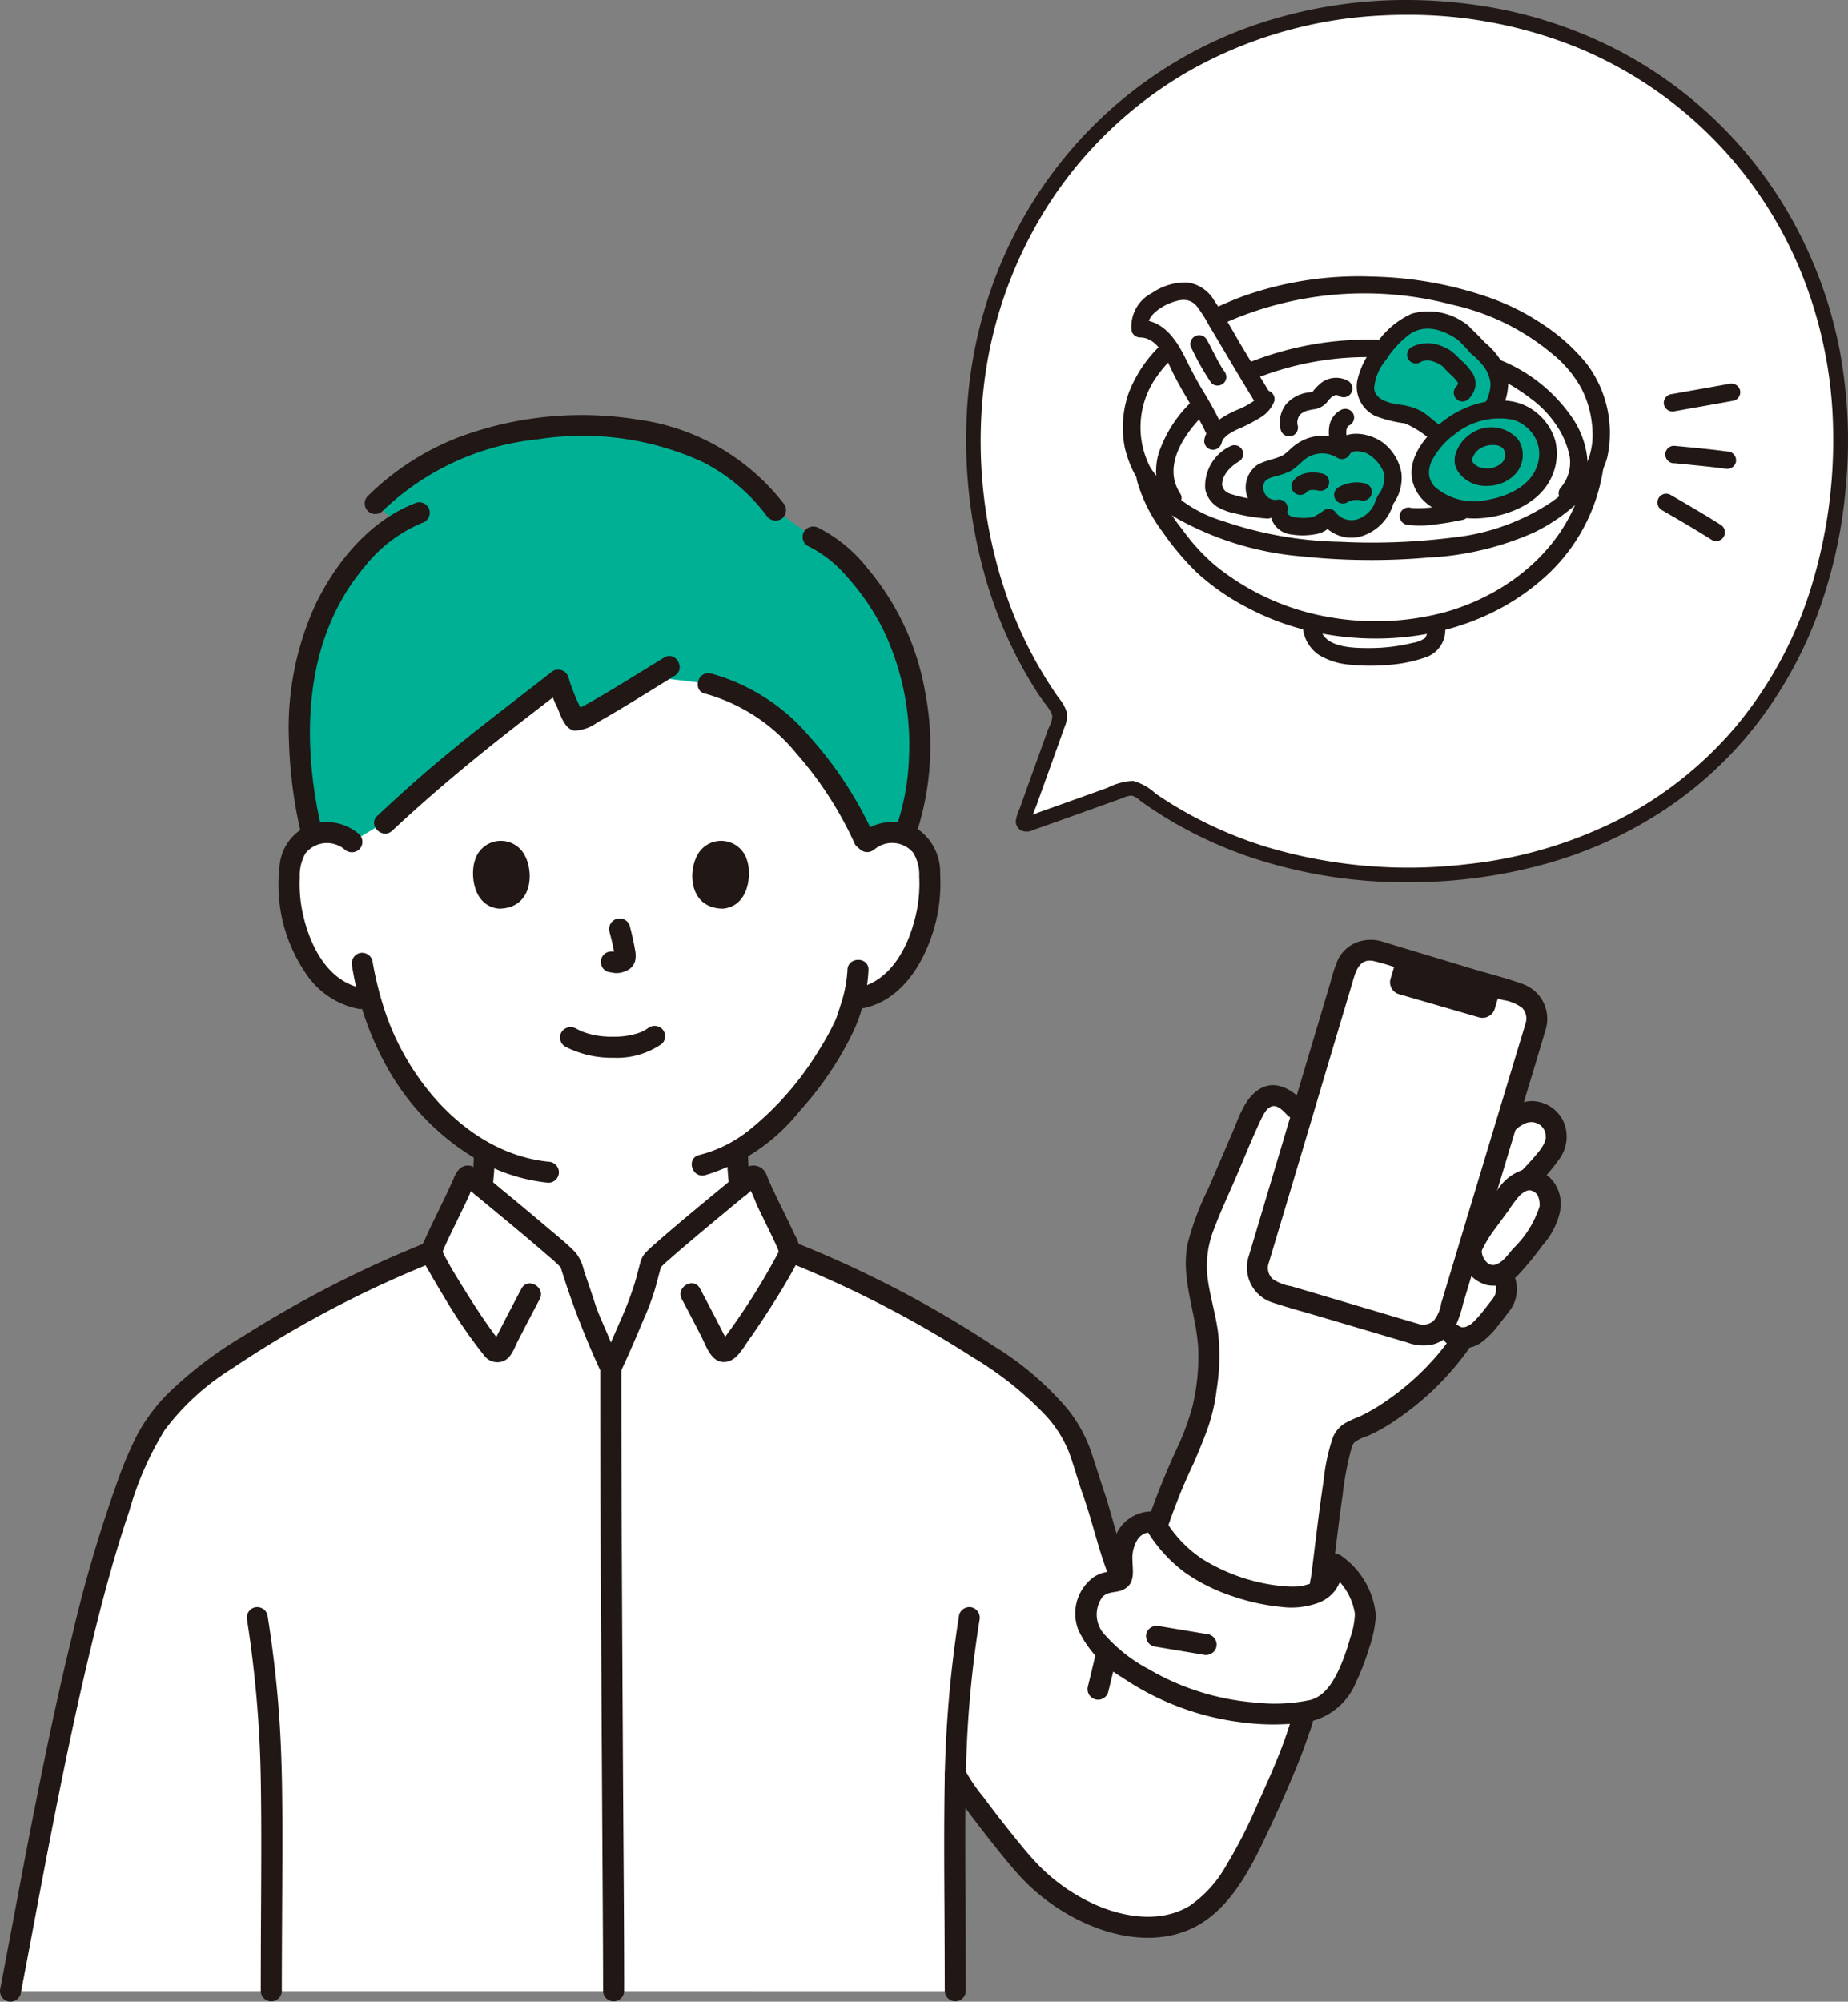 <svg xmlns="http://www.w3.org/2000/svg" width="121" height="131" viewBox="0 0 121 131">
  <rect x="0" y="0" width="121" height="131" fill="#808080" stroke="none"/>
  <g id="グループ_1082" data-name="グループ 1082" transform="translate(0 0)">
    <g id="グループ_1087" data-name="グループ 1087">
      <path id="パス_6736" data-name="パス 6736" d="M250.216,1.693c-16.782,0-28.381,12.958-28.381,28.122A29.584,29.584,0,0,0,227.3,47.549a.907.907,0,0,1,.127.845c-.691,1.926-1.511,4.181-2.333,6.5a.2.2,0,0,0,.259.258c2.311-.814,4.556-1.626,6.48-2.312a.916.916,0,0,1,.855.132,29.015,29.015,0,0,0,17.532,5.491c17.171,0,28.382-11.793,28.382-28.65,0-15.267-11.661-28.122-28.383-28.122" transform="translate(-158.088 -1.208)" fill="#fff"/>
      <path id="パス_6737" data-name="パス 6737" d="M249,0a30.7,30.7,0,0,0-9.351,1.43,27.788,27.788,0,0,0-13.969,10.034,28.343,28.343,0,0,0-3.958,7.567,29.366,29.366,0,0,0-1.574,8.626,32.693,32.693,0,0,0,1.47,10.9,28.732,28.732,0,0,0,2.045,4.853q.6,1.125,1.31,2.189c.233.35.542.688.738,1.059.179.34-.127.829-.245,1.156q-.512,1.422-1.024,2.844-.277.768-.551,1.536-.131.365-.261.73a2.718,2.718,0,0,0-.253.839.706.706,0,0,0,.361.592.922.922,0,0,0,.792-.039l1.529-.542q1.51-.538,3.018-1.08l1.353-.485a1.2,1.2,0,0,1,.563-.14,1.552,1.552,0,0,1,.549.344,25.8,25.8,0,0,0,2.173,1.409,28.06,28.06,0,0,0,4.83,2.211,32.018,32.018,0,0,0,11.024,1.7,33.068,33.068,0,0,0,8.9-1.312,27.413,27.413,0,0,0,7.466-3.478,25.517,25.517,0,0,0,5.828-5.387,27.363,27.363,0,0,0,4.025-7.122A31.761,31.761,0,0,0,277.711,32a32.158,32.158,0,0,0-.378-9.02,28.739,28.739,0,0,0-2.869-8.134,27.715,27.715,0,0,0-12.139-11.8,28.977,28.977,0,0,0-8.64-2.694A32.423,32.423,0,0,0,249,0a.485.485,0,0,0,0,.97,29.44,29.44,0,0,1,11.256,2.187,26.866,26.866,0,0,1,14.464,14.476,28.523,28.523,0,0,1,2.173,10.515,32.647,32.647,0,0,1-1.58,10.736,26.155,26.155,0,0,1-4.789,8.665,24.974,24.974,0,0,1-7.6,6.053A28.707,28.707,0,0,1,252.9,56.559a32.444,32.444,0,0,1-13.06-1.118,26.957,26.957,0,0,1-5.945-2.634q-.7-.417-1.368-.877a3.473,3.473,0,0,0-1.475-.825,4.094,4.094,0,0,0-1.67.451l-1.747.627-1.841.658-.945.336a5.321,5.321,0,0,1-.929.312h.26l-.016-.011.174.174-.011-.016V53.9a6.48,6.48,0,0,1,.385-1.128q.2-.569.407-1.137.376-1.048.754-2.1l.7-1.955a1.689,1.689,0,0,0,.119-1.047,2.8,2.8,0,0,0-.5-.855,26.849,26.849,0,0,1-3.372-6.563,31.085,31.085,0,0,1-1.406-14.8,27.975,27.975,0,0,1,4.435-11.422,26.825,26.825,0,0,1,8.89-8.253,28.319,28.319,0,0,1,12.5-3.622Q248.121.969,249,.97A.485.485,0,0,0,249,0" transform="translate(-156.869 0)" fill="#221815"/>
      <path id="パス_6738" data-name="パス 6738" d="M98.515,185.243c-.287-.115-1.088-.477-1.194-.516-1.6-.573-1.533-1.6-1.734-2.742a22.31,22.31,0,0,1-.354-3.756c3.715-2.195,6.6-7.055,7.142-8.519.089-.27.271-.778.431-1.382l.337-.052a4.241,4.241,0,0,0,1.971-.886,6.369,6.369,0,0,0,1.653-2.163,10,10,0,0,0,1.026-5.316,3.341,3.341,0,0,0-.351-1.347,2.373,2.373,0,0,0-1.707-1.131,2.519,2.519,0,0,0-2.012.587s.575-13.761-16.6-13.761c-14.368,0-16.965,9.569-17.135,12.763a9.242,9.242,0,0,0-.008,1,2.519,2.519,0,0,0-2.012-.587,2.374,2.374,0,0,0-1.707,1.131,3.341,3.341,0,0,0-.351,1.347,10,10,0,0,0,1.026,5.316,6.379,6.379,0,0,0,1.653,2.163,4.244,4.244,0,0,0,1.971.886l.643.1a17.035,17.035,0,0,0,3.26,6.345,15.271,15.271,0,0,0,4.2,3.585,22.5,22.5,0,0,1-.354,3.681c-.2,1.144-.138,2.167-1.734,2.742-.105.038-.862.372-1.194.516,0,0,.624,6.121,10.842,6.121s12.294-6.121,12.294-6.121" transform="translate(-46.946 -102.93)" fill="#fff"/>
      <path id="パス_6739" data-name="パス 6739" d="M261.529,278.352c.532-1.882,2.726-6.057,3.051-7.985a15.637,15.637,0,0,0,.263-4.313c-.2-1.813-.946-3.585-.752-5.4a10.627,10.627,0,0,1,.958-3.024l2.5-5.8c.309-.716.774-1.545,1.555-1.572a2.116,2.116,0,0,1,1.451.829s12.916,1.724,13.263,1.666c.862-.143,1.223-1.391,2.1-1.445a1.625,1.625,0,0,1,1.7,1.959,3.014,3.014,0,0,1-.721,1.255c-.364.435-.747.854-1.15,1.253a1.377,1.377,0,0,1,1.255.645,1.884,1.884,0,0,1,.221,1.257,2.627,2.627,0,0,1-.152.576,6.237,6.237,0,0,1-1.031,1.589l-.969,1.2a2.608,2.608,0,0,1-1.016.888,1.8,1.8,0,0,1,.345.866,1.708,1.708,0,0,1-.318,1.1,17.156,17.156,0,0,1-1.466,1.756,1.7,1.7,0,0,1-1.045.454,16.865,16.865,0,0,1-6.936,5.94,1.752,1.752,0,0,0-.917.688c-.642,1.3-1.356,8.936-1.512,9.426l-1,3.476s-10.555-4.564-10.555-4.793.886-2.5.886-2.5" transform="translate(-185.743 -178.558)" fill="#fff"/>
      <path id="パス_6740" data-name="パス 6740" d="M340.354,271.4a1.884,1.884,0,0,0-.221-1.257,1.3,1.3,0,0,0-1.642-.525,2.4,2.4,0,0,0-.718.559c-.46.6-.7.957-1.326,1.808a8.661,8.661,0,0,0-1.189,1.914,1.585,1.585,0,0,0,.447,1.436,1.414,1.414,0,0,0,1.549.293,2.762,2.762,0,0,0,.948-.86l.969-1.2a6.234,6.234,0,0,0,1.031-1.589,2.625,2.625,0,0,0,.152-.576" transform="translate(-238.883 -192.283)" fill="#fff"/>
      <path id="パス_6741" data-name="パス 6741" d="M2.387,321.99c1.78-9.274,4.377-24.4,7.692-33.245a19.58,19.58,0,0,1,1.494-3.337,17.39,17.39,0,0,1,5.634-5.2,72.1,72.1,0,0,1,12.751-6.618c.091-.544,1.638-3.4,2.15-4.718.036-.092.083-.194.177-.222s.2.044.287.115c.912.781,5.917,4.846,6.454,5.5.185.62.5,1.439,1.04,3.12.433,1.024,1.21,2.93,1.626,3.825.6-1.251,1.378-3.1,2-4.583.3-.908.54-1.925.67-2.362.537-.656,5.542-4.721,6.454-5.5a.338.338,0,0,1,.287-.115c.094.029.141.13.177.222.511,1.314,2.04,4.141,2.148,4.708A72.135,72.135,0,0,1,66.2,280.209a17.391,17.391,0,0,1,5.634,5.2,23.29,23.29,0,0,1,1.375,3.732c.59,1.573,1.223,4.472,2.02,6.081l.064-.212c2.385.771,9.466,2.986,12.766,3.954-.993,4.464-.626,4.881-2.983,10.144a30.751,30.751,0,0,1-3.27,6.131,5.742,5.742,0,0,1-5.1,2.55,11.381,11.381,0,0,1-7.48-3.551,52.293,52.293,0,0,1-4.975-6.457c-.089,4.758,0,8.027,0,14.21" transform="translate(-1.701 -191.677)" fill="#fff"/>
      <path id="パス_6742" data-name="パス 6742" d="M251.876,347.614a9.185,9.185,0,0,0,2.1,2.512c2.44,1.934,6.42,2.656,7.79,2.333s1.557-.746,1.958-2.091c1.1.823,2.222,2.424,1.961,3.77a13.442,13.442,0,0,1-1.547,4.273,3.608,3.608,0,0,1-1.346,1.343,4.136,4.136,0,0,1-1.388.327,16.93,16.93,0,0,1-12.251-3.631,4.317,4.317,0,0,1-1.711-2.518,2.05,2.05,0,0,1,1.481-2.376c.282-.043.613-.026.8-.243s.115-.527.084-.8c-.172-1.538.532-3.046,2.076-2.894" transform="translate(-176.315 -248.016)" fill="#fff"/>
      <path id="パス_6743" data-name="パス 6743" d="M286.568,237.356c1.5-5,4.185-14.048,5.708-19.112a1.688,1.688,0,0,1,2.1-1.129l.006,0L303.6,219.9a1.683,1.683,0,0,1,1.129,2.1c-1.724,5.726-4.193,13.934-5.741,19.052a1.688,1.688,0,0,1-2.1,1.127c-2.574-.765-6.615-1.956-9.185-2.72a1.682,1.682,0,0,1-1.137-2.092v0" transform="translate(-204.167 -154.86)" fill="#fff"/>
      <path id="パス_6744" data-name="パス 6744" d="M83.918,97.5a17.587,17.587,0,0,0-10.764,4.922l1.5,1.277a14.458,14.458,0,0,0-5.489,7.331,23.8,23.8,0,0,0-.121,13.049l.009.039a2.367,2.367,0,0,1,.578-.163,2.519,2.519,0,0,1,2.012.587l2.155-1.28.177-.105a136.454,136.454,0,0,1,11.186-9.214,11.031,11.031,0,0,0,1.149,2.641c.262.107,2.9-1.517,5.04-2.836l3.617.438a10.765,10.765,0,0,1,4.627,2.467,23.345,23.345,0,0,1,5.711,7.979,2.466,2.466,0,0,1,2.091-.675,2.355,2.355,0,0,1,.438.109,18.182,18.182,0,0,0-.145-12.24c-1.11-3.094-3.756-6.329-5.842-7.239l-2.463-1.75c-2.418-3.3-6.448-5.326-11.6-5.483a26.976,26.976,0,0,0-3.863.148" transform="translate(-48.608 -69.447)" fill="#00b095"/>
      <path id="パス_6745" data-name="パス 6745" d="M194.927,189.568a1.8,1.8,0,0,1,2.527.233,2.758,2.758,0,0,1,.391,1.552,9.032,9.032,0,0,1-.1,1.9c-.374,2.242-1.562,4.99-4.069,5.417a.693.693,0,0,0-.482.846.706.706,0,0,0,.848.48c2.529-.43,4.026-2.808,4.725-5.076a10.519,10.519,0,0,0,.45-3.7,3.454,3.454,0,0,0-1.509-3,3.237,3.237,0,0,0-3.757.367.692.692,0,0,0,0,.972.705.705,0,0,0,.975,0" transform="translate(-137.66 -133.99)" fill="#211715"/>
      <path id="パス_6746" data-name="パス 6746" d="M167.8,219.924a8.587,8.587,0,0,1-.424,2.215c-.075.246-.156.49-.238.734-.026.078-.054.154-.08.232-.008.023-.019.044-.027.067-.046.126.062-.138.008-.019a17.2,17.2,0,0,1-1.123,2.047,20.017,20.017,0,0,1-4.492,5.157,8.571,8.571,0,0,1-3.323,1.673c-.865.2-.5,1.524.367,1.326a12.46,12.46,0,0,0,6.226-4.23,21.6,21.6,0,0,0,3.483-5.16,10.832,10.832,0,0,0,1-4.042c.029-.885-1.351-.884-1.379,0Z" transform="translate(-112.314 -156.443)" fill="#211715"/>
      <path id="パス_6747" data-name="パス 6747" d="M68.744,188.592a3.229,3.229,0,0,0-3.307-.584,3.137,3.137,0,0,0-1.916,2.73,10.235,10.235,0,0,0,1.764,7.009A5.342,5.342,0,0,0,68.652,200a.71.71,0,0,0,.848-.48.693.693,0,0,0-.482-.846c-2.506-.427-3.694-3.175-4.069-5.417a8.975,8.975,0,0,1-.1-1.841,2.925,2.925,0,0,1,.366-1.573,1.8,1.8,0,0,1,2.514-.309l.042.034a.709.709,0,0,0,.975,0A.692.692,0,0,0,68.744,188.592Z" transform="translate(-45.22 -133.986)" fill="#211715"/>
      <path id="パス_6748" data-name="パス 6748" d="M80.166,218.508a20.061,20.061,0,0,0,2.577,7.118,16.049,16.049,0,0,0,6.056,5.8,11.7,11.7,0,0,0,4.222,1.262.693.693,0,0,0,.69-.688.7.7,0,0,0-.69-.688c-5.075-.522-9.025-5.052-10.62-9.61a22.37,22.37,0,0,1-.905-3.558.7.7,0,0,0-.848-.48A.7.7,0,0,0,80.166,218.508Z" transform="translate(-57.114 -155.285)" fill="#211715"/>
      <path id="パス_6749" data-name="パス 6749" d="M183.218,121.533a8.027,8.027,0,0,1,2.558,2.008,15.576,15.576,0,0,1,2.291,3.3,17.309,17.309,0,0,1,1.776,8.438,15.51,15.51,0,0,1-.733,4.343c-.275.844,1.057,1.205,1.33.366a18.4,18.4,0,0,0,.462-8.878,17.083,17.083,0,0,0-3.779-8.117,9.566,9.566,0,0,0-3.208-2.644.712.712,0,0,0-.944.247.692.692,0,0,0,.247.941" transform="translate(-130.326 -85.804)" fill="#211715"/>
      <path id="パス_6750" data-name="パス 6750" d="M74.162,114.764c-3,1.122-5.235,3.828-6.6,6.639a19.321,19.321,0,0,0-1.751,8.856,30.216,30.216,0,0,0,.858,6.418c.206.859,1.536.5,1.33-.366-1.4-5.843-1.293-12.539,2.765-17.353a9.413,9.413,0,0,1,3.767-2.87.706.706,0,0,0,.482-.846.7.7,0,0,0-.848-.48Z" transform="translate(-46.894 -81.866)" fill="#211715"/>
      <path id="パス_6751" data-name="パス 6751" d="M110.534,100.706a14.555,14.555,0,0,0-9.571-5.574,23.123,23.123,0,0,0-11.731,1.136,17.407,17.407,0,0,0-6.011,3.886.689.689,0,0,0,.975.972,17.1,17.1,0,0,1,10.126-4.7,18.918,18.918,0,0,1,10.767,1.437,12.019,12.019,0,0,1,4.254,3.541.712.712,0,0,0,.944.247.692.692,0,0,0,.247-.941Z" transform="translate(-59.161 -67.669)" fill="#211715"/>
      <path id="パス_6752" data-name="パス 6752" d="M104.219,149.938c-1.439.88-2.865,1.782-4.324,2.629-.291.169-.584.336-.881.5-.116.062-.234.124-.352.182l-.139.066c-.084.04-.141.048-.012.007a.443.443,0,0,0-.109.038c-.042.052-.12-.046.01.007a2.339,2.339,0,0,1,.482.159c.036.029.086.141.012.005-.125-.231-.242-.463-.349-.7-.126-.283-.242-.566-.37-.906-.05-.133-.1-.266-.144-.4-.029-.084-.1-.43-.06-.121a.7.7,0,0,0-1.178-.487c-2.874,2.248-5.8,4.426-8.547,6.827q-1.432,1.251-2.816,2.553c-.649.607.328,1.578.975.972,2.812-2.63,5.772-5.06,8.822-7.41q1.274-.981,2.542-1.969l-1.178-.487a7.157,7.157,0,0,0,.628,1.812c.219.514.483,1.41,1.131,1.507a2.726,2.726,0,0,0,1.5-.548c.776-.425,1.533-.885,2.289-1.345.923-.562,1.841-1.133,2.764-1.7.755-.462.063-1.652-.7-1.188Z" transform="translate(-60.737 -106.904)" fill="#211715"/>
      <path id="パス_6753" data-name="パス 6753" d="M159.472,155.106a11.76,11.76,0,0,1,5.955,3.9,23.891,23.891,0,0,1,3.846,5.959.689.689,0,0,0,1.191-.694,24.964,24.964,0,0,0-4.143-6.327,12.924,12.924,0,0,0-6.482-4.16c-.864-.2-1.233,1.13-.367,1.326Z" transform="translate(-113.293 -109.709)" fill="#211715"/>
      <path id="パス_6754" data-name="パス 6754" d="M107.6,261.812a21.429,21.429,0,0,1-.149,2.172.689.689,0,0,0,1.176.487.8.8,0,0,0,.2-.487,21.431,21.431,0,0,0,.149-2.172.69.69,0,0,0-1.379,0Z" transform="translate(-76.571 -186.311)" fill="#211715"/>
      <path id="パス_6755" data-name="パス 6755" d="M167.163,263.969c-.083-.716-.134-1.436-.147-2.157a.69.69,0,0,0-1.379,0c.012.721.064,1.441.147,2.157a.749.749,0,0,0,.2.487.691.691,0,0,0,.975,0,.661.661,0,0,0,.2-.487Z" transform="translate(-118.039 -186.311)" fill="#211715"/>
      <path id="パス_6756" data-name="パス 6756" d="M271.515,248.9c-.764-.77-1.846-1.427-2.894-.73-.944.628-1.3,1.852-1.724,2.838l-1.556,3.61a18.689,18.689,0,0,0-1.364,3.632c-.5,2.5.73,4.868.706,7.358a14.119,14.119,0,0,1-.394,3.317,17.632,17.632,0,0,1-.812,2.291,52.824,52.824,0,0,0-2.143,5.253.69.69,0,0,0,1.33.366,37.437,37.437,0,0,1,1.712-4.225c.343-.8.684-1.609.971-2.434a12.1,12.1,0,0,0,.529-2.365,13.927,13.927,0,0,0,.1-3.716c-.153-1.166-.5-2.294-.67-3.456a6.531,6.531,0,0,1,.4-3.356c.423-1.126.936-2.221,1.413-3.325.532-1.234,1.03-2.491,1.6-3.707.153-.325.382-.861.76-.985.406-.133.814.358,1.061.607a.689.689,0,0,0,.975-.972Z" transform="translate(-186.215 -176.858)" fill="#211715"/>
      <path id="パス_6757" data-name="パス 6757" d="M335.265,274.929q.4-.258.785-.532.187-.133.37-.271l.194-.147a2.812,2.812,0,0,0,.29-.224.708.708,0,0,0,.2-.487.686.686,0,0,0-.69-.688.722.722,0,0,0-.488.2.954.954,0,0,1-.093.073l.139-.107q-.683.525-1.406.993a.725.725,0,0,0-.316.411.7.7,0,0,0,.07.53.691.691,0,0,0,.943.247h0Z" transform="translate(-238.182 -194.486)" fill="#211715"/>
      <path id="パス_6758" data-name="パス 6758" d="M341.976,253.524c.1-.1.206-.2.316-.289s-.027.008.084-.061c.057-.037.115-.076.175-.111s.12-.066.182-.095c-.111.05.064-.02.088-.029a1.817,1.817,0,0,1,.2-.048c-.127.023.062,0,.091,0a1.242,1.242,0,0,1,.2.009c-.132-.02.057.021.084.029s.194.073.091.026c.063.029.119.066.18.1.12.064-.013-.031.078.056a1.678,1.678,0,0,1,.144.145c-.066-.079.046.072.057.091q.036.061.066.126c-.018-.045-.019-.045,0,0a1.758,1.758,0,0,1,.057.206q.013.073,0-.007c0,.036.006.071.007.107a.672.672,0,0,1-.034.313c-.009.034-.062.181-.051.156s-.061.115-.078.145a3.48,3.48,0,0,1-.243.367q-.042.056-.005.007l-.07.086q-.075.092-.152.182-.164.2-.334.385-.355.4-.73.772a.689.689,0,0,0,.975.972,12.545,12.545,0,0,0,1.655-1.922,2.462,2.462,0,0,0,.176-2.5,2.334,2.334,0,0,0-2.045-1.229A3.1,3.1,0,0,0,341,252.552a.689.689,0,0,0,.975.972Z" transform="translate(-242.868 -179.455)" fill="#211715"/>
      <path id="パス_6759" data-name="パス 6759" d="M331.9,289.625a2.276,2.276,0,0,1,.144.227c.012.022.085.2.044.086.024.064.039.13.06.2q.024.125.007.012c0,.042,0,.086,0,.127a.99.99,0,0,1-.192.579c-.08.12-.172.231-.261.345l.044-.057-.055.07-.086.111q-.109.139-.22.276a7.112,7.112,0,0,1-.8.9c-.025.022-.127.095-.04.034-.054.038-.11.075-.167.109-.026.015-.253.113-.128.07-.062.021-.121.038-.184.053-.082.015-.084.016-.007,0-.032,0-.065,0-.1,0a.879.879,0,0,1-.1-.005c.088.013.095.011.022,0-.031-.012-.17-.083-.05-.013a2.018,2.018,0,0,1-.181-.109.693.693,0,0,0-.944.247.706.706,0,0,0,.247.941,1.985,1.985,0,0,0,2.283-.105,5.719,5.719,0,0,0,1.115-1.153c.185-.229.366-.462.546-.7a3.249,3.249,0,0,0,.345-.5,2.343,2.343,0,0,0-.163-2.448.689.689,0,0,0-1.191.694Z" transform="translate(-234.193 -205.907)" fill="#211715"/>
      <path id="パス_6760" data-name="パス 6760" d="M307.66,304.765a16.841,16.841,0,0,1-3.985,3.962,12.626,12.626,0,0,1-2.014,1.2,6.885,6.885,0,0,0-.936.43,1.971,1.971,0,0,0-.791.938,12.95,12.95,0,0,0-.6,2.822c-.206,1.338-.374,2.682-.539,4.027-.072.583-.141,1.167-.215,1.75-.008.064-.016.128-.024.191,0,.031-.027.2-.011.081s-.018.127-.026.179a2.16,2.16,0,0,1-.055.3.69.69,0,0,0,1.33.366,5.482,5.482,0,0,0,.129-.833c.062-.467.118-.935.175-1.4.155-1.271.3-2.5.481-3.717a19.989,19.989,0,0,1,.6-3.142c.022-.069.054-.138.072-.208,0-.011-.092.111-.022.053.051-.042.082-.125.139-.172a2.977,2.977,0,0,1,.85-.406,11.626,11.626,0,0,0,1.987-1.14,18.726,18.726,0,0,0,4.65-4.575.692.692,0,0,0-.247-.941.7.7,0,0,0-.943.247Z" transform="translate(-212.67 -217.211)" fill="#211715"/>
      <path id="パス_6761" data-name="パス 6761" d="M339.347,269.708a2.37,2.37,0,0,0-.68-2.045,2.011,2.011,0,0,0-1.839-.487,3.114,3.114,0,0,0-1.583,1.277c-.324.434-.637.876-.956,1.313a12.962,12.962,0,0,0-1.121,1.662,2.541,2.541,0,0,0-.337.966,2.335,2.335,0,0,0,1.681,2.287,2.2,2.2,0,0,0,2.054-.628,19.464,19.464,0,0,0,1.6-1.942,4.981,4.981,0,0,0,1.162-2.219.708.708,0,0,0-.483-.845.7.7,0,0,0-.849.48,6.627,6.627,0,0,1-1.751,2.787c-.412.512-1.166,1.57-1.8.788a1.126,1.126,0,0,1-.223-.484c0,.007-.019-.14-.019-.129,0,.078.01-.057,0-.036a1.677,1.677,0,0,1,.086-.191,8.284,8.284,0,0,1,.828-1.309q.447-.606.888-1.216a7.38,7.38,0,0,1,.677-.9,1.568,1.568,0,0,1,.512-.339.486.486,0,0,1,.34.041.641.641,0,0,1,.363.352,1.474,1.474,0,0,1,.071.814.692.692,0,0,0,.69.688.706.706,0,0,0,.689-.689" transform="translate(-237.186 -190.59)" fill="#211715"/>
      <path id="パス_6762" data-name="パス 6762" d="M216.119,367.608a77.822,77.822,0,0,0-.95,11.074c-.043,2.668-.029,5.336-.013,8q.016,2.779.02,5.556a.69.69,0,0,0,1.379,0c0-3.011-.03-6.021-.036-9.031s0-6.04.216-9.05q.223-3.107.714-6.186a.709.709,0,0,0-.482-.846A.7.7,0,0,0,216.119,367.608Z" transform="translate(-153.317 -261.928)" fill="#211715"/>
      <path id="パス_6763" data-name="パス 6763" d="M28.126,283.473a73.386,73.386,0,0,0-12.245,6.241,26.007,26.007,0,0,0-5.018,3.859,11.846,11.846,0,0,0-1.877,2.564,24.967,24.967,0,0,0-1.3,3.072,89.63,89.63,0,0,0-2.954,10.049C3.8,313.05,3,316.872,2.246,320.7c-.693,3.506-1.341,7.02-2.007,10.53q-.108.57-.218,1.14a.706.706,0,0,0,.482.846.7.7,0,0,0,.849-.48c.645-3.361,1.262-6.727,1.914-10.085.734-3.777,1.5-7.547,2.379-11.294.806-3.45,1.688-6.894,2.825-10.252a21.066,21.066,0,0,1,2.32-5.283,16.139,16.139,0,0,1,4.368-3.992,70.245,70.245,0,0,1,11.784-6.393c.514-.22,1.032-.43,1.552-.638a.708.708,0,0,0,.482-.846.7.7,0,0,0-.849-.48Z" transform="translate(0 -202.241)" fill="#211715"/>
      <path id="パス_6764" data-name="パス 6764" d="M178.009,284.8a71.428,71.428,0,0,1,12.14,6.246,22.53,22.53,0,0,1,4.794,3.805,7.8,7.8,0,0,1,1.537,2.411c.338.9.577,1.837.9,2.744.7,1.939,1.086,3.979,1.925,5.87a.7.7,0,0,0,.944.247.7.7,0,0,0,.247-.941c-.747-1.681-1.1-3.516-1.687-5.254-.309-.917-.586-1.844-.9-2.756a9.226,9.226,0,0,0-1.5-2.7,19.87,19.87,0,0,0-4.816-4.121q-2.916-1.927-6.015-3.558a74.048,74.048,0,0,0-7.2-3.313.7.7,0,0,0-.848.48.7.7,0,0,0,.482.846Z" transform="translate(-126.496 -202.241)" fill="#211715"/>
      <path id="パス_6765" data-name="パス 6765" d="M56.264,367.975a75.781,75.781,0,0,1,.9,10.815c.041,2.65.026,5.3.011,7.952q-.016,2.75-.019,5.5a.69.69,0,0,0,1.379,0c0-3.043.031-6.086.036-9.13s0-6.115-.23-9.163c-.158-2.123-.412-4.239-.747-6.341a.7.7,0,0,0-.848-.48.7.7,0,0,0-.482.846Z" transform="translate(-40.082 -261.929)" fill="#211715"/>
      <path id="パス_6766" data-name="パス 6766" d="M108.958,279.149c-.282-.608-.54-1.228-.8-1.846-.278-.664-.6-1.329-.822-2.014-.233-.725-.481-1.444-.728-2.164a2.972,2.972,0,0,0-.544-1.188c-.6-.617-1.286-1.159-1.941-1.714q-1.356-1.146-2.728-2.275l-1.1-.913a3.377,3.377,0,0,0-1.051-.762c-.6-.163-.955.277-1.149.76-.063.156-.022.059-.092.221q-.1.219-.2.436c-.278.6-.575,1.2-.865,1.8-.251.514-.5,1.027-.731,1.553a1.7,1.7,0,0,0-.23,1.137,5.122,5.122,0,0,0,.493.994c.3.531.608,1.054.927,1.573a32.879,32.879,0,0,0,2.708,3.965,1.069,1.069,0,0,0,1.308.286c.46-.241.653-.859.878-1.3q.7-1.359,1.414-2.708c.416-.782-.776-1.477-1.191-.694q-.579,1.089-1.145,2.185l-.495.961-.147.287c-.166.323-.127.066.3.021.159-.017.11.109.057-.012a.864.864,0,0,0-.1-.132c-.781-1.02-1.485-2.1-2.165-3.19-.51-.818-1.029-1.645-1.458-2.509-.024-.049-.045-.1-.072-.15-.047-.082.046.175.015.029-.017-.082.017.172.016.145,0-.081-.077.17-.013.1a.693.693,0,0,0,.053-.172c.029-.078.059-.155.091-.232-.057.138.051-.112.068-.151.112-.247.228-.491.345-.735.282-.587.572-1.171.854-1.759.136-.283.27-.568.4-.854a5.637,5.637,0,0,1,.36-.792l-.247.247.08-.05-.348.094h.1l-.348-.094a.428.428,0,0,1,.176.117l.2.17.563.468,1.489,1.232c1.055.874,2.111,1.748,3.141,2.651a8.393,8.393,0,0,1,.926.869l-.177-.3a54.159,54.159,0,0,0,2.736,7.108.689.689,0,0,0,1.191-.694Z" transform="translate(-68.371 -189.961)" fill="#211715"/>
      <path id="パス_6767" data-name="パス 6767" d="M138.06,279.878c.57-1.2,1.087-2.417,1.6-3.639a16.5,16.5,0,0,0,.686-1.83c.157-.544.29-1.1.449-1.641l-.177.3a7.128,7.128,0,0,1,.768-.73c.465-.412.938-.814,1.412-1.214,1.062-.9,2.133-1.78,3.2-2.666l.644-.534.251-.21a.789.789,0,0,1,.218-.153l-.348.094h.1l-.348-.094.08.05-.247-.247a11.384,11.384,0,0,1,.661,1.444c.249.525.506,1.046.76,1.568q.185.38.366.762.072.151.141.3l.07.155c.014.029.086.2.027.059.051.122.084.254.137.374.029.065-.011.16-.006-.085,0,.066-.016.063.021-.143-.023.126,0,.008.017-.029a44.3,44.3,0,0,1-3.43,5.5q-.134.182-.271.362c-.014.018-.063.074-.077.1l-.078.1q.24-.167.5.1c.029-.1-.239-.466-.3-.575l-.3-.59q-.632-1.226-1.278-2.444c-.416-.782-1.607-.088-1.191.694s.839,1.592,1.252,2.392c.36.7.708,1.909,1.721,1.7.659-.133,1.073-.945,1.437-1.456.415-.58.811-1.173,1.2-1.772.636-.987,1.261-1.989,1.813-3.026a2.116,2.116,0,0,0,.349-.91,3.048,3.048,0,0,0-.4-1.175c-.5-1.1-1.07-2.176-1.568-3.281-.042-.093-.131-.3-.144-.329s-.1-.278-.154-.372a.907.907,0,0,0-1.387-.309c-.276.194-.527.434-.787.649-1.634,1.355-3.285,2.693-4.881,4.091-.281.246-.57.491-.828.762a1.492,1.492,0,0,0-.352.688c-.113.415-.219.831-.337,1.245a22.71,22.71,0,0,1-1.043,2.709c-.367.856-.739,1.709-1.139,2.55a.705.705,0,0,0,.247.941.7.7,0,0,0,.944-.247Z" transform="translate(-97.474 -189.996)" fill="#211715"/>
      <path id="パス_6768" data-name="パス 6768" d="M136.763,310.857q0,9.088.064,18.176.047,8.432.1,16.864c.011,1.913.023,3.825.023,5.738a.69.69,0,0,0,1.379,0c0-4.156-.038-8.313-.064-12.469q-.057-9.231-.1-18.462-.02-4.924-.024-9.847A.69.69,0,0,0,136.763,310.857Z" transform="translate(-97.462 -221.322)" fill="#211715"/>
      <path id="パス_6769" data-name="パス 6769" d="M238.126,389.358c0-.248-.029.034-.05.116s-.047.179-.072.268q-.093.334-.2.666c-.146.458-.309.914-.482,1.364-.489,1.276-1.057,2.521-1.617,3.768a31.427,31.427,0,0,1-2,3.894,7.823,7.823,0,0,1-2.379,2.622c-2.055,1.252-4.758.688-6.769-.357a12.151,12.151,0,0,1-3.15-2.327c-.569-.59-1.087-1.232-1.6-1.867q-1.035-1.28-2.014-2.6a10.392,10.392,0,0,1-1.217-1.813.7.7,0,0,0-.944-.247.7.7,0,0,0-.247.941,9.451,9.451,0,0,0,1.079,1.624c.642.88,1.309,1.744,1.987,2.6.582.731,1.17,1.461,1.8,2.151a13.209,13.209,0,0,0,3.091,2.449c2.314,1.339,5.3,2.1,7.874,1.04,2.626-1.085,4.072-3.96,5.209-6.385.718-1.534,1.416-3.086,2.044-4.66.23-.577.448-1.159.639-1.751a5.443,5.443,0,0,0,.394-1.49.69.69,0,0,0-1.379,0Z" transform="translate(-153.429 -277.332)" fill="#211715"/>
      <path id="パス_6770" data-name="パス 6770" d="M248.384,375.483c-.187.817-.384,1.631-.583,2.444a.69.69,0,0,0,1.33.366c.2-.813.4-1.627.583-2.444a.69.69,0,0,0-1.33-.366" transform="translate(-176.574 -267.545)" fill="#211715"/>
      <path id="パス_6771" data-name="パス 6771" d="M249.592,346.254a9.575,9.575,0,0,0,2.667,3,12.006,12.006,0,0,0,3.127,1.537,14.031,14.031,0,0,0,3.138.682,5.136,5.136,0,0,0,2.375-.252,2.482,2.482,0,0,0,1.207-.907,5.173,5.173,0,0,0,.591-1.473l-1.013.411a4.009,4.009,0,0,1,1.656,2.674,5.166,5.166,0,0,1-.3,1.547,14.2,14.2,0,0,1-.586,1.73c-.392.929-.982,2.086-2.037,2.361a11.367,11.367,0,0,1-3.613.166,16.362,16.362,0,0,1-6.983-2.194,9.984,9.984,0,0,1-2.8-2.181,1.934,1.934,0,0,1-.215-2.53c.394-.42.953-.241,1.424-.514.753-.437.553-1.2.543-1.91a2.315,2.315,0,0,1,.372-1.4,1.069,1.069,0,0,1,1.039-.4.694.694,0,0,0,.69-.688.7.7,0,0,0-.69-.688,2.551,2.551,0,0,0-2.631,1.962,4.867,4.867,0,0,0-.11,1.834,1.38,1.38,0,0,1,.01.223c-.014,0,.109-.07.072-.118-.006-.008-.292.041-.3.042a2.26,2.26,0,0,0-.944.322,2.948,2.948,0,0,0-1.042,3.506,7.088,7.088,0,0,0,2.845,3.079,17.81,17.81,0,0,0,7.954,2.965,15.47,15.47,0,0,0,4.327-.057,4.3,4.3,0,0,0,3.07-2.636,14,14,0,0,0,.833-2.172,7.869,7.869,0,0,0,.446-2.136,5.358,5.358,0,0,0-2.341-3.964.7.7,0,0,0-1.013.411c-.061.205-.122.411-.193.613a2.058,2.058,0,0,1-.191.426c-.015.029-.034.053-.051.08-.057.09.066-.072,0,.007a1.522,1.522,0,0,1-.149.151c.093-.082-.057.037-.091.057-.054.032-.186.1-.2.1a4.354,4.354,0,0,1-.593.172c-.055.012-.11.022-.166.032-.078.014.049-.007.052-.007-.047,0-.094.01-.141.013a6.9,6.9,0,0,1-.995-.017,12.131,12.131,0,0,1-5.3-1.785,7.994,7.994,0,0,1-2.551-2.767.69.69,0,0,0-1.191.694Z" transform="translate(-174.627 -246.309)" fill="#211715"/>
      <path id="パス_6772" data-name="パス 6772" d="M265.238,371.938l-3.247-.542a.706.706,0,0,0-.848.48.7.7,0,0,0,.482.846l3.247.542a.707.707,0,0,0,.849-.48.7.7,0,0,0-.482-.846" transform="translate(-186.083 -264.975)" fill="#211715"/>
      <path id="パス_6773" data-name="パス 6773" d="M285.543,235.859q1.845-6.141,3.668-12.289.886-2.972,1.776-5.944c.21-.7.4-1.724,1.377-1.563a13.546,13.546,0,0,1,1.633.485l1.762.531,3.537,1.067,1.6.483a2.7,2.7,0,0,1,1.253.516,1.025,1.025,0,0,1,.21,1.031c-.149.513-.308,1.023-.462,1.534l-1,3.312q-2.026,6.73-4.056,13.459a2.259,2.259,0,0,1-.512,1.153,1.054,1.054,0,0,1-1.039.168c-1.055-.305-2.107-.625-3.161-.936l-3.511-1.039-1.594-.472a2.936,2.936,0,0,1-1.224-.479,1,1,0,0,1-.261-1.019.69.69,0,0,0-1.33-.366,2.409,2.409,0,0,0,1.617,2.942c1.108.361,2.239.664,3.357.995l3.775,1.117,1.647.487a2.985,2.985,0,0,0,1.714.128,2.407,2.407,0,0,0,1.416-1.094,7.45,7.45,0,0,0,.546-1.584q.493-1.633.986-3.268,1.126-3.735,2.25-7.47c.718-2.385,1.449-4.767,2.155-7.156a2.412,2.412,0,0,0-1.488-3.007c-1.092-.4-2.241-.679-3.355-1.015l-3.908-1.179-1.792-.54a2.626,2.626,0,0,0-1.825.007,2.352,2.352,0,0,0-1.248,1.175,11.282,11.282,0,0,0-.477,1.481q-.463,1.545-.924,3.09-2.024,6.78-4.045,13.561l-.4,1.33a.689.689,0,0,0,1.327.367" transform="translate(-202.478 -153.18)" fill="#211715"/>
      <path id="パス_6774" data-name="パス 6774" d="M317.184,218.632c2.246.676,4.738,1.43,6.792,2.048,0,.006-.216.709-.4,1.329a.836.836,0,0,1-1.035.562c-1.328-.385-3.9-1.126-5.236-1.515a.811.811,0,0,1-.553-1.006v0c.2-.658.415-1.387.432-1.412" transform="translate(-225.704 -155.993)" fill="#211715"/>
      <path id="パス_6775" data-name="パス 6775" d="M127.952,235.689a6.6,6.6,0,0,0,3.17.729,5.132,5.132,0,0,0,3.168-.919.69.69,0,0,0,0-.973.709.709,0,0,0-.975,0c.2-.155.011-.013-.04.02s-.132.08-.2.116c-.041.021-.265.12-.11.057-.091.037-.184.07-.277.1a5.073,5.073,0,0,1-1.669.222,5.287,5.287,0,0,1-1.593-.214c-.1-.03-.2-.066-.3-.1-.033-.011-.064-.025-.1-.038.169.062.022.009-.011-.005q-.186-.086-.368-.183a.706.706,0,0,0-.944.247.694.694,0,0,0,.247.941Z" transform="translate(-90.942 -167.195)" fill="#211715"/>
      <path id="パス_6776" data-name="パス 6776" d="M137.459,210.6a15.077,15.077,0,0,1,.359,1.636l-.024-.183a.988.988,0,0,1,.006.226l.025-.183a.557.557,0,0,1-.025.1l.07-.164a.427.427,0,0,1-.036.065l.108-.139a.331.331,0,0,1-.053.053l.139-.107a.985.985,0,0,1-.13.068l.165-.069a.954.954,0,0,1-.219.064l.183-.025a.849.849,0,0,1-.205,0l.183.025c-.078-.011-.154-.029-.231-.04a.764.764,0,0,0-.531.069.687.687,0,0,0-.248.941h0a.661.661,0,0,0,.412.315c.163.022.321.064.488.071a1.536,1.536,0,0,0,.7-.164.975.975,0,0,0,.552-.647,1.672,1.672,0,0,0-.008-.713c-.089-.527-.211-1.049-.347-1.566a.69.69,0,0,0-1.33.366Z" transform="translate(-97.559 -149.638)" fill="#211715"/>
      <path id="パス_6777" data-name="パス 6777" d="M107.89,193.418c-.274.888-.1,2.93,1.591,3.1,2.23-.013,2.348-2.482,1.6-3.643a1.767,1.767,0,0,0-3.189.539" transform="translate(-76.812 -137.052)" fill="#211715"/>
      <path id="パス_6778" data-name="パス 6778" d="M161.342,193.418c.274.888.1,2.93-1.591,3.1-2.23-.013-2.348-2.483-1.6-3.643a1.767,1.767,0,0,1,3.189.54" transform="translate(-112.409 -137.052)" fill="#211715"/>
      <path id="パス_6779" data-name="パス 6779" d="M298.806,142.382c0-.068,0-.138,0-.211a19.6,19.6,0,0,0,5.884.408,15.1,15.1,0,0,0,2.267-.338c.151,1.289-.372,1.587-1.365,1.824a11.009,11.009,0,0,1-2.572.356c-1.532.021-4.1,0-4.212-2.039" transform="translate(-212.937 -101.439)" fill="#fff"/>
      <path id="パス_6780" data-name="パス 6780" d="M262.517,111.416a9.666,9.666,0,0,1-1.662-3.406,8.641,8.641,0,0,0,3.954,3.123c3.627,1.636,8.011,1.888,11.954,1.823q.427-.007.85-.029c4.99-.242,9.426-.927,12.651-5.155-1,6.072-6.945,9.859-12.619,10.261a17.1,17.1,0,0,1-12.664-3.8,16.283,16.283,0,0,1-2.464-2.818" transform="translate(-185.895 -76.895)" fill="#fff"/>
      <path id="パス_6781" data-name="パス 6781" d="M275.469,82.513q-.423.02-.85.029c-3.944.065-8.327-.187-11.954-1.823-2.779-1.253-4.872-3.149-4.816-6.431.05-2.954,2.32-5.307,5.048-6.785a21.341,21.341,0,0,1,11.387-2.317c3.7.219,7.874,1.154,10.834,3.486.513.4,1,.841,1.474,1.289,1.923,1.811,2.934,5.9.858,8.209-3.159,3.507-7.328,4.117-11.981,4.343" transform="translate(-183.751 -46.479)" fill="#fff"/>
      <path id="パス_6782" data-name="パス 6782" d="M292.173,85.488a4.2,4.2,0,0,1,.348,1.153,3.261,3.261,0,0,1-.718,2.446s-.3.436-.69,1.007c-2.881,2.111-6.384,2.558-10.215,2.743q-.423.02-.85.029c-3.943.065-8.327-.187-11.954-1.823a12.478,12.478,0,0,1-1.8-.98c-.18-.346-.318-.614-.345-.679a4.089,4.089,0,0,1-.414-2.53,6.454,6.454,0,0,1,1.173-2.362,12.486,12.486,0,0,1,4.69-3.55c2.956-1.282,6.278-1.329,9.5-1.329A13.583,13.583,0,0,1,291,83.566a7.464,7.464,0,0,1,1.173,1.922" transform="translate(-189.178 -56.803)" fill="#fff"/>
      <path id="パス_6783" data-name="パス 6783" d="M264.555,75.571c-.635-1.4-1.393-2.411-2-3.61-.637-1.253-1.293-3.037-2.859-3.021-.276-1.011,1.056-1.977,1.9-2.256,1.4-.462,1.963-.145,2.683,1.047,1.182,1.955,2.112,3.57,3.312,5.523" transform="translate(-185.042 -47.434)" fill="#fff"/>
      <path id="パス_6784" data-name="パス 6784" d="M334.241,99.951a1.785,1.785,0,0,0-.762.977.863.863,0,0,0-.05.387.806.806,0,0,0,.111.291c.747,1.276,3.316.745,3.2-.836a1.238,1.238,0,0,0-1.366-1.129,2.151,2.151,0,0,0-1.133.309" transform="translate(-237.61 -71.094)" fill="#fff"/>
      <path id="パス_6785" data-name="パス 6785" d="M294.449,104.79a2.342,2.342,0,0,0,.408-1.834,2.827,2.827,0,0,0-1.587-1.727c-.517-.162-1.451-.245-1.721.383a2.284,2.284,0,0,0-2.707.105c-.383.233-.44.432-.855.7-.252.164-.942.3-1.714.645a1.362,1.362,0,0,0,1.164,2.336c-.186.7.406,1.116,1.1,1.182a4.2,4.2,0,0,0,1.336-.079c.333-.086.52-.346.813-.485,1.163,1.5,3.294.533,3.7-1.165a.814.814,0,0,0,.058-.065" transform="translate(-203.688 -72.144)" fill="#00b095"/>
      <path id="パス_6786" data-name="パス 6786" d="M317.38,73.756a5.04,5.04,0,0,1,.831.854c.259.27.579.489.833.765a2.747,2.747,0,0,1,.783,2.335,3.59,3.59,0,0,1-3.291,2.964c-.844.013-1.452-.878-2.162-1.252-.669-.354-1.526-.246-2.215-.563-2.11-.972-.578-3.12.407-4.3A3.6,3.6,0,0,1,314.923,73a3.965,3.965,0,0,1,2.568.831" transform="translate(-221.701 -52.076)" fill="#00b095"/>
      <path id="パス_6787" data-name="パス 6787" d="M325.38,94.814c-.76.667-1.834,1.688-1.761,3.027a2.026,2.026,0,0,0,.685,1.3c1.441,1.271,4.3,1.305,6.34-.17a3.158,3.158,0,0,0,1.285-3.1,3.107,3.107,0,0,0-2-2.2,5.442,5.442,0,0,0-4.549,1.139" transform="translate(-230.62 -66.734)" fill="#00b095"/>
      <path id="パス_6788" data-name="パス 6788" d="M259,106.273a10.248,10.248,0,0,0,1.706,3.409,17.63,17.63,0,0,0,2.215,2.624,15.174,15.174,0,0,0,3.3,2.295,16.756,16.756,0,0,0,4.071,1.533c5.2,1.209,10.99.264,15.107-3.251a11.893,11.893,0,0,0,4.12-7.261.592.592,0,0,0-.4-.7.579.579,0,0,0-.707.4c-.7,4.828-4.669,8.3-9.227,9.583a17.554,17.554,0,0,1-7.545.336,16.192,16.192,0,0,1-7.492-3.378,12.981,12.981,0,0,1-2.18-2.382,10.05,10.05,0,0,1-1.86-3.509c-.172-.716-1.282-.413-1.108.3Z" transform="translate(-184.563 -74.844)" fill="#211715"/>
      <path id="パス_6789" data-name="パス 6789" d="M296.828,141.526a2.432,2.432,0,0,0,1.095,1.891,4.629,4.629,0,0,0,2.089.62,12.483,12.483,0,0,0,2.311.015,9.348,9.348,0,0,0,2.632-.531,1.88,1.88,0,0,0,1.18-2.071c-.054-.731-1.2-.737-1.149,0a1.153,1.153,0,0,1-.142.831,1.92,1.92,0,0,1-.814.323,11.829,11.829,0,0,1-2.842.338c-1.07,0-3.078-.009-3.21-1.418a.59.59,0,0,0-.575-.573.579.579,0,0,0-.575.573Z" transform="translate(-211.53 -100.531)" fill="#211715"/>
      <path id="パス_6790" data-name="パス 6790" d="M322.779,114.844q-.427.092-.858.166-.224.039-.45.072l-.113.016c.062-.009.024,0-.016,0-.083.01-.167.02-.251.029-.28.031-.561.053-.842.057-.124,0-.248,0-.372-.005-.057,0-.112-.008-.169-.013l-.04,0,.018,0c.045.005.051.007.02,0l-.055-.009a.588.588,0,0,0-.707.4.58.58,0,0,0,.4.7,6.107,6.107,0,0,0,1.745.01,19.5,19.5,0,0,0,1.992-.326.577.577,0,0,0,.4-.705.588.588,0,0,0-.707-.4Z" transform="translate(-227.279 -81.927)" fill="#211715"/>
      <path id="パス_6791" data-name="パス 6791" d="M265.883,90.867a8.373,8.373,0,0,0-2.2,3.217,3.923,3.923,0,0,0,.307,3.5c.4.617,1.4.043.993-.578-1.218-1.871.376-4.04,1.717-5.329.533-.513-.28-1.323-.813-.811Z" transform="translate(-187.711 -64.717)" fill="#211715"/>
      <path id="パス_6792" data-name="パス 6792" d="M291.8,77.63a21.013,21.013,0,0,0-8.833,1.585c-.668.315-.086,1.3.58.989a19.711,19.711,0,0,1,8.253-1.428.573.573,0,0,0,0-1.146" transform="translate(-201.442 -55.389)" fill="#211715"/>
      <path id="パス_6793" data-name="パス 6793" d="M344.369,91.135a3.477,3.477,0,0,0,.9-2.656,5.772,5.772,0,0,0-.956-2.647,10.453,10.453,0,0,0-4.795-3.845.594.594,0,0,0-.787.205.577.577,0,0,0,.206.784,12.491,12.491,0,0,1,2.613,1.541,6.959,6.959,0,0,1,1.614,1.643,5.663,5.663,0,0,1,.943,2.135,2.524,2.524,0,0,1-.552,2.03.576.576,0,0,0,0,.811A.59.59,0,0,0,344.369,91.135Z" transform="translate(-241.337 -58.446)" fill="#211715"/>
      <path id="パス_6794" data-name="パス 6794" d="M262.349,66.249a22.546,22.546,0,0,1,15.087-1.263,15.271,15.271,0,0,1,6.452,3.147,7.667,7.667,0,0,1,1.987,2.334,6.705,6.705,0,0,1,.718,2.733,4.613,4.613,0,0,1-.663,2.712,8.267,8.267,0,0,1-2.348,2.193,14.358,14.358,0,0,1-6.139,2.112,42.084,42.084,0,0,1-7.4.276,24.955,24.955,0,0,1-7.637-1.354,8.7,8.7,0,0,1-4.757-3.5,5.706,5.706,0,0,1,.448-6,8.506,8.506,0,0,1,1.152-1.312c.536-.51-.277-1.318-.813-.81a8.623,8.623,0,0,0-2.194,3.2,6.807,6.807,0,0,0-.27,3.612,7.308,7.308,0,0,0,3.86,4.875,20.141,20.141,0,0,0,7.7,2.242,43.2,43.2,0,0,0,8.256.084,19.393,19.393,0,0,0,7.015-1.662,11.91,11.91,0,0,0,2.948-2.05,5.864,5.864,0,0,0,1.808-2.832,7.505,7.505,0,0,0-1.338-6.135,12.427,12.427,0,0,0-2.836-2.56,15.428,15.428,0,0,0-3.461-1.752,24.769,24.769,0,0,0-7.705-1.4,22.579,22.579,0,0,0-8.5,1.284,20.659,20.659,0,0,0-1.954.836c-.664.325-.082,1.314.58.99Z" transform="translate(-182.326 -45.037)" fill="#211715"/>
      <path id="パス_6795" data-name="パス 6795" d="M263.653,73.872a25.167,25.167,0,0,0-1.313-2.386c-.393-.659-.739-1.334-1.079-2.021-.606-1.222-1.448-2.49-2.964-2.508l.554.421c-.159-.7.894-1.323,1.423-1.525.682-.262,1.264-.342,1.738.219a9.373,9.373,0,0,1,.8,1.257q.478.8.951,1.6c.637,1.073,1.276,2.145,1.928,3.209.385.628,1.379.053.993-.578-.607-.99-1.2-1.986-1.8-2.985-.569-.958-1.1-1.96-1.735-2.878a2.4,2.4,0,0,0-1.767-1.187,3.854,3.854,0,0,0-2.317.692,2.456,2.456,0,0,0-1.329,2.484.583.583,0,0,0,.554.421c1.162.014,1.7,1.389,2.131,2.267.679,1.4,1.584,2.668,2.233,4.08a.574.574,0,0,0,.993-.578Z" transform="translate(-183.643 -46.024)" fill="#231815"/>
      <path id="パス_6796" data-name="パス 6796" d="M275.506,92.68c.015-.07.041-.134.057-.2s-.023.063-.027.064a.249.249,0,0,0,.02-.043c.018-.032.035-.065.054-.1s.036-.052.053-.078c.051-.081-.086.092,0,0,.049-.051.1-.1.149-.15.025-.022.051-.043.076-.065.07-.063-.1.07,0,0,.062-.044.124-.086.189-.127.134-.084.274-.159.415-.229a10.989,10.989,0,0,0,1.7-.883,2.166,2.166,0,0,0,.77-.968.575.575,0,0,0-.4-.705.592.592,0,0,0-.707.4c-.035.09.062-.107.01-.029-.019.029-.033.062-.051.091s-.035.049-.05.074c-.027.046.042-.056.044-.057s-.032.038-.04.046c-.047.049-.093.1-.144.143-.024.021-.05.04-.074.062-.043.04.05-.044.051-.04a.4.4,0,0,1-.054.039,5.854,5.854,0,0,1-.816.449,6.6,6.6,0,0,0-1.751,1,1.922,1.922,0,0,0-.589,1,.575.575,0,0,0,1.108.3Z" transform="translate(-195.531 -63.629)" fill="#211715"/>
      <path id="パス_6797" data-name="パス 6797" d="M303.557,93.466a1.474,1.474,0,0,0-.762,1.089,2.461,2.461,0,0,0,.009.784,2.494,2.494,0,0,0,.219.656.578.578,0,0,0,.343.264.59.59,0,0,0,.443-.057.578.578,0,0,0,.264-.342.648.648,0,0,0-.057-.441l-.029-.065.058.137a2.009,2.009,0,0,1-.139-.5l.02.152a1.684,1.684,0,0,1,0-.433l-.021.152a1.279,1.279,0,0,1,.077-.292l-.057.137a.991.991,0,0,1,.124-.216l-.09.115a.92.92,0,0,1,.148-.147l-.115.089a.968.968,0,0,1,.149-.092.575.575,0,0,0,.206-.784.589.589,0,0,0-.786-.206Z" transform="translate(-215.763 -66.634)" fill="#211715"/>
      <path id="パス_6798" data-name="パス 6798" d="M276.132,101.8a2.886,2.886,0,0,0-1.6,2.791,1.8,1.8,0,0,0,.819,1.175,3.882,3.882,0,0,0,1.216.43,11.214,11.214,0,0,0,2.043.317.577.577,0,0,0,.575-.573.586.586,0,0,0-.575-.573c-.123-.006-.247-.016-.369-.029l-.165-.019c-.018,0-.112-.015-.014,0l-.112-.016c-.259-.039-.516-.086-.771-.143a9.977,9.977,0,0,1-1.118-.3c-.11-.038.106.056.049.02-.041-.025-.086-.044-.127-.068s-.066-.046-.1-.065c-.066-.037.076.073.025.019-.017-.018-.038-.033-.057-.05s-.057-.062-.089-.093c-.066-.068.06.1-.006-.013l-.053-.091c-.066-.111.025.1-.011-.023-.012-.039-.024-.078-.035-.118a.509.509,0,0,0-.011-.052c-.026-.064.016.073.007.064-.036-.033-.006-.229,0-.272.007-.134-.022.081,0-.017.01-.038.017-.076.027-.115s.029-.09.043-.134c.007-.019.015-.038.022-.057-.024.066-.031.066,0,0a2.639,2.639,0,0,1,.168-.286l.054-.076c-.029.043-.039.047,0,0s.086-.1.132-.148a3.19,3.19,0,0,1,.289-.268c.01-.008.1-.077.051-.041s.048-.034.056-.039c.072-.051.147-.1.222-.145a.574.574,0,1,0-.58-.99Z" transform="translate(-195.617 -72.578)" fill="#211715"/>
      <path id="パス_6799" data-name="パス 6799" d="M293.463,103.747a2.892,2.892,0,0,0,.588-2.122,3.209,3.209,0,0,0-1.086-1.864c-.838-.721-2.694-1.113-3.3.115l.786-.205a2.926,2.926,0,0,0-3.287.105c-.328.208-.62.6-.948.753-.5.229-1.068.305-1.558.567a1.813,1.813,0,0,0-.586,2.358,1.923,1.923,0,0,0,2.129,1.053l-.707-.7a1.544,1.544,0,0,0,1.357,1.867,4.54,4.54,0,0,0,1.468,0,1.98,1.98,0,0,0,.661-.2c.216-.117.393-.289.61-.405l-.7-.09a2.406,2.406,0,0,0,2.694.764,3.163,3.163,0,0,0,1.97-2.183l-.148.253.058-.066c.488-.55-.321-1.364-.813-.81-.271.3-.305.74-.557,1.071a1.973,1.973,0,0,1-.763.609,1.31,1.31,0,0,1-1.628-.448.582.582,0,0,0-.7-.09,4.99,4.99,0,0,1-.676.427,2.67,2.67,0,0,1-.913.075c-.281-.009-.909-.057-.818-.474a.582.582,0,0,0-.707-.7.794.794,0,0,1-.862-.639.692.692,0,0,1,.069-.526c.165-.276.645-.344.936-.438a4.337,4.337,0,0,0,.828-.317,7.9,7.9,0,0,0,.781-.654,1.846,1.846,0,0,1,2.224-.168.579.579,0,0,0,.787-.206c.18-.362.815-.218,1.124-.1a2.507,2.507,0,0,1,1.191,1.446l-.078-.289a1.957,1.957,0,0,1-.24,1.428.59.59,0,0,0,0,.81.58.58,0,0,0,.814,0" transform="translate(-202.295 -70.696)" fill="#211715"/>
      <path id="パス_6800" data-name="パス 6800" d="M295.246,109.235a.99.99,0,0,1,.138-.132l-.116.089a.968.968,0,0,1,.188-.108l-.137.057a1.127,1.127,0,0,1,.275-.073l-.153.02a1.864,1.864,0,0,1,.482.008l-.153-.021c.079.011.158.025.236.042a.612.612,0,0,0,.443-.057.572.572,0,0,0-.139-1.047,2.671,2.671,0,0,0-.862-.071,2.221,2.221,0,0,0-.31.051,1.824,1.824,0,0,0-.3.115,1.269,1.269,0,0,0-.41.315.611.611,0,0,0-.168.405.574.574,0,0,0,.575.573.567.567,0,0,0,.406-.168Z" transform="translate(-209.703 -77.011)" fill="#211715"/>
      <path id="パス_6801" data-name="パス 6801" d="M304.85,111.489a1.75,1.75,0,0,1,.182-.092l-.137.057a1.915,1.915,0,0,1,.469-.128l-.153.021a1.881,1.881,0,0,1,.487,0l-.153-.021a1.77,1.77,0,0,1,.181.035.6.6,0,0,0,.443-.057.572.572,0,0,0-.137-1.047,2.392,2.392,0,0,0-1.762.246.592.592,0,0,0-.264.342.574.574,0,0,0,.844.647Z" transform="translate(-216.631 -78.616)" fill="#211715"/>
      <path id="パス_6802" data-name="パス 6802" d="M292.77,89.432c-.012-.043-.021-.086-.029-.129.029.146,0-.018,0-.054s0-.1.006-.143,0-.032,0,.033c0-.024.009-.048.015-.072.013-.056.031-.109.047-.164.033-.111-.047.064.02-.042.026-.041.049-.083.074-.124-.05.081,0,0,.03-.032a1.1,1.1,0,0,1,.436-.243,3.78,3.78,0,0,1,.55-.109,1.379,1.379,0,0,0,.859-.575c.057-.069.123-.131.187-.2.082-.084-.056.023.043-.035.048-.029.095-.06.144-.084-.089.043.054-.014.074-.02.122-.039-.05,0,.067-.007.069,0,.074,0,.012-.005a.656.656,0,0,1,.081.02c.038.013.036.01,0-.008a.929.929,0,0,1,.1.057.573.573,0,0,0,.58-.989,1.6,1.6,0,0,0-1.913.261,2.658,2.658,0,0,0-.412.458q-.068.061.039-.024a.513.513,0,0,1-.055.034c.047-.019.115-.031.029-.018s-.169.029-.253.042a2.306,2.306,0,0,0-1.518.8,1.957,1.957,0,0,0-.32,1.675.575.575,0,0,0,1.109-.3Z" transform="translate(-207.8 -61.578)" fill="#211715"/>
      <path id="パス_6803" data-name="パス 6803" d="M314.619,78.523c-.444-.284-.808-.678-1.263-.947a4.067,4.067,0,0,0-1.509-.434c-.64-.1-1.548-.336-1.578-1.084a3.3,3.3,0,0,1,.793-1.854,6.238,6.238,0,0,1,1.572-1.69c1.062-.681,2.2-.229,3.158.41.617.411,1.193-.582.58-.989a4.1,4.1,0,0,0-3.64-.74,5.555,5.555,0,0,0-2.362,2.028,5.452,5.452,0,0,0-1.207,2.349,2.137,2.137,0,0,0,1.2,2.329,8.451,8.451,0,0,0,1.919.476,6.3,6.3,0,0,1,1.756,1.138c.624.4,1.2-.592.58-.99Z" transform="translate(-220.295 -50.669)" fill="#211715"/>
      <path id="パス_6804" data-name="パス 6804" d="M331.244,74.743a9.787,9.787,0,0,1,.9.945,4.857,4.857,0,0,1,.917.937,2.323,2.323,0,0,1,.389,1.03,2.484,2.484,0,0,1-.325,1.232.574.574,0,0,0,.992.578,3.906,3.906,0,0,0,.487-1.7,3.286,3.286,0,0,0-.47-1.589,4.84,4.84,0,0,0-1.078-1.214,14.429,14.429,0,0,0-1.233-1.21.574.574,0,1,0-.58.99Z" transform="translate(-235.856 -52.569)" fill="#211715"/>
      <path id="パス_6805" data-name="パス 6805" d="M271.323,77.44a16.6,16.6,0,0,0,1.291,2.263.576.576,0,0,0,.406.168.586.586,0,0,0,.407-.168.575.575,0,0,0,.168-.405.664.664,0,0,0-.168-.405c-.057-.072.075.1.042.054-.011-.017-.024-.032-.035-.048q-.037-.052-.072-.105c-.051-.079-.1-.159-.148-.241-.108-.184-.208-.372-.307-.562-.2-.376-.382-.758-.592-1.128a.574.574,0,0,0-1,.574l0,0Z" transform="translate(-193.297 -54.637)" fill="#211715"/>
      <path id="パス_6806" data-name="パス 6806" d="M321.446,79.622c.029-.015.06-.029.09-.043-.062.025-.062.027,0,0,.046-.014.091-.031.138-.043s.093-.021.14-.031c-.137.029.029,0,.064,0,.057,0,.117,0,.175.006-.1-.007.016,0,.055.012a2.6,2.6,0,0,1,.354.111c.029.011.158.069.033.011.04.019.08.036.12.057a2.211,2.211,0,0,1,.259.156c-.08-.054-.023-.018.021.021s.067.063.1.1c.066.07.128.143.2.213.121.124.25.24.374.361.066.064.13.128.192.2l.074.086c.084.1-.067-.1,0,0,.022.035.045.068.065.1a.469.469,0,0,1,.024.045c.026.055.02.04-.018-.045a.557.557,0,0,0,.029.094c.031.1,0-.126-.006-.024-.014.158.038-.083,0,.016l-.009.035c-.02.057-.015.047.016-.031a.657.657,0,0,0-.061.109c-.036.051-.033.05.008,0-.022.027-.044.052-.067.078a.574.574,0,0,0,.813.811,1.614,1.614,0,0,0,.421-.762,1.331,1.331,0,0,0-.133-.855,4.189,4.189,0,0,0-.881-.994,4.522,4.522,0,0,0-.575-.536,3.027,3.027,0,0,0-.729-.355,2.3,2.3,0,0,0-1.857.118.575.575,0,0,0-.206.784.59.59,0,0,0,.786.206Z" transform="translate(-228.46 -55.921)" fill="#211715"/>
      <path id="パス_6807" data-name="パス 6807" d="M323.551,92.933c-1.18,1.04-2.445,2.6-1.716,4.253.692,1.57,2.727,2.093,4.3,1.988,1.762-.118,3.831-.945,4.622-2.633a3.607,3.607,0,0,0,.273-2.442,3.7,3.7,0,0,0-1.707-2.164c-1.769-1.02-4.31-.248-5.768,1-.562.481.254,1.289.813.81a4.662,4.662,0,0,1,3.885-1.021A2.505,2.505,0,0,1,329.763,94a2.246,2.246,0,0,1,.068,1.776c-.45,1.315-1.96,1.977-3.236,2.194a3.9,3.9,0,0,1-3.48-.882,1.527,1.527,0,0,1-.35-.756c.029.181,0-.1,0-.082a1.939,1.939,0,0,1,.015-.276,2.133,2.133,0,0,1,.165-.556,5.2,5.2,0,0,1,1.416-1.679c.556-.488-.26-1.3-.813-.81" transform="translate(-229.198 -65.258)" fill="#211715"/>
      <path id="パス_6808" data-name="パス 6808" d="M332.534,98.033a2.464,2.464,0,0,0-.972,1.175,1.453,1.453,0,0,0-.095.888,1.681,1.681,0,0,0,.368.662,2.238,2.238,0,0,0,1.793.71,2.526,2.526,0,0,0,1.8-.789,1.858,1.858,0,0,0,.186-2.226,2.331,2.331,0,0,0-3.081-.421.574.574,0,1,0,.58.99c.047-.029.095-.057.144-.081-.009,0,.154-.066.083-.039s.1-.032.089-.029q.081-.025.164-.044c.037-.009.074-.015.112-.023.172-.034-.1,0,.077-.008a2.8,2.8,0,0,1,.31,0,.475.475,0,0,1,.088.008c-.147-.042-.014,0,.018.008s.176.029.2.059l-.061-.027.073.035c.024.012.047.025.07.039a.394.394,0,0,1,.1.066c-.08-.1-.029-.018,0,.013s.071.06.08.088c-.024-.078-.045-.066-.019-.019s.04.071.06.106c.06.1,0-.072,0,0a.617.617,0,0,0,.031.1c0,.005.029.149.015.057s0,.037,0,.051c0,.04,0,.079,0,.118a.34.34,0,0,0-.005.082c-.032-.034.031-.143,0-.026q-.019.075-.041.15c-.041.143.06-.1-.013.031-.029.053-.064.1-.094.154-.054.092.077-.083.026-.032-.018.017-.033.038-.05.057-.034.037-.072.071-.109.106-.106.1.092-.054-.029.024-.053.034-.1.069-.159.1s-.1.051-.156.077c-.067.035.144-.047.034-.015-.03.009-.06.022-.091.032-.06.019-.287.113-.347.082.016.008.138-.013.056-.008l-.1.008c-.054,0-.108.005-.162,0s-.107,0-.161-.007c-.125-.006,0,.021.025.005a.424.424,0,0,1-.095-.017c-.052-.01-.1-.023-.154-.038-.03-.009-.2-.076-.109-.034s-.061-.031-.086-.045c-.054-.029-.1-.067-.156-.1s.106.1.031.023c-.025-.026-.054-.048-.079-.074s-.036-.038-.053-.057a.461.461,0,0,1-.04-.048c.053.071.068.089.042.053s-.03-.044-.044-.066-.072-.153-.058-.1l.01.02c-.016-.065-.018-.067-.008,0q0-.1-.008-.015a.826.826,0,0,1,.019-.083c.012-.044.029-.086.041-.131.024-.063.024-.064,0-.006.01-.023.021-.046.033-.068a2.262,2.262,0,0,1,.153-.252c.05-.074-.09.089.015-.015.039-.039.075-.081.115-.119a1.141,1.141,0,0,1,.089-.078c-.1.086.053-.033.076-.048a.574.574,0,1,0-.58-.99Z" transform="translate(-236.194 -69.67)" fill="#211715"/>
      <path id="パス_6809" data-name="パス 6809" d="M379.826,89.41c1.287-.229,2.574-.454,3.86-.688a.578.578,0,0,0,.4-.7.587.587,0,0,0-.707-.4c-1.286.233-2.573.458-3.86.688a.578.578,0,0,0-.4.705.588.588,0,0,0,.707.4Z" transform="translate(-270.16 -62.501)" fill="#211715"/>
      <path id="パス_6810" data-name="パス 6810" d="M380,102.956q.862.083,1.721.17.464.048.927.1l.427.05.2.025.075.01c.132.017-.137-.019-.012,0a.592.592,0,0,0,.707-.4.579.579,0,0,0-.4-.7c-1.21-.167-2.429-.276-3.645-.393a.576.576,0,0,0-.575.573.59.59,0,0,0,.575.573Z" transform="translate(-270.391 -72.642)" fill="#211715"/>
      <path id="パス_6811" data-name="パス 6811" d="M377.988,113.879c1.088.63,2.177,1.261,3.238,1.934a.574.574,0,1,0,.58-.99c-1.061-.674-2.149-1.3-3.238-1.934a.574.574,0,1,0-.58.99Z" transform="translate(-269.165 -80.491)" fill="#211715"/>
    </g>
  </g>
</svg>
